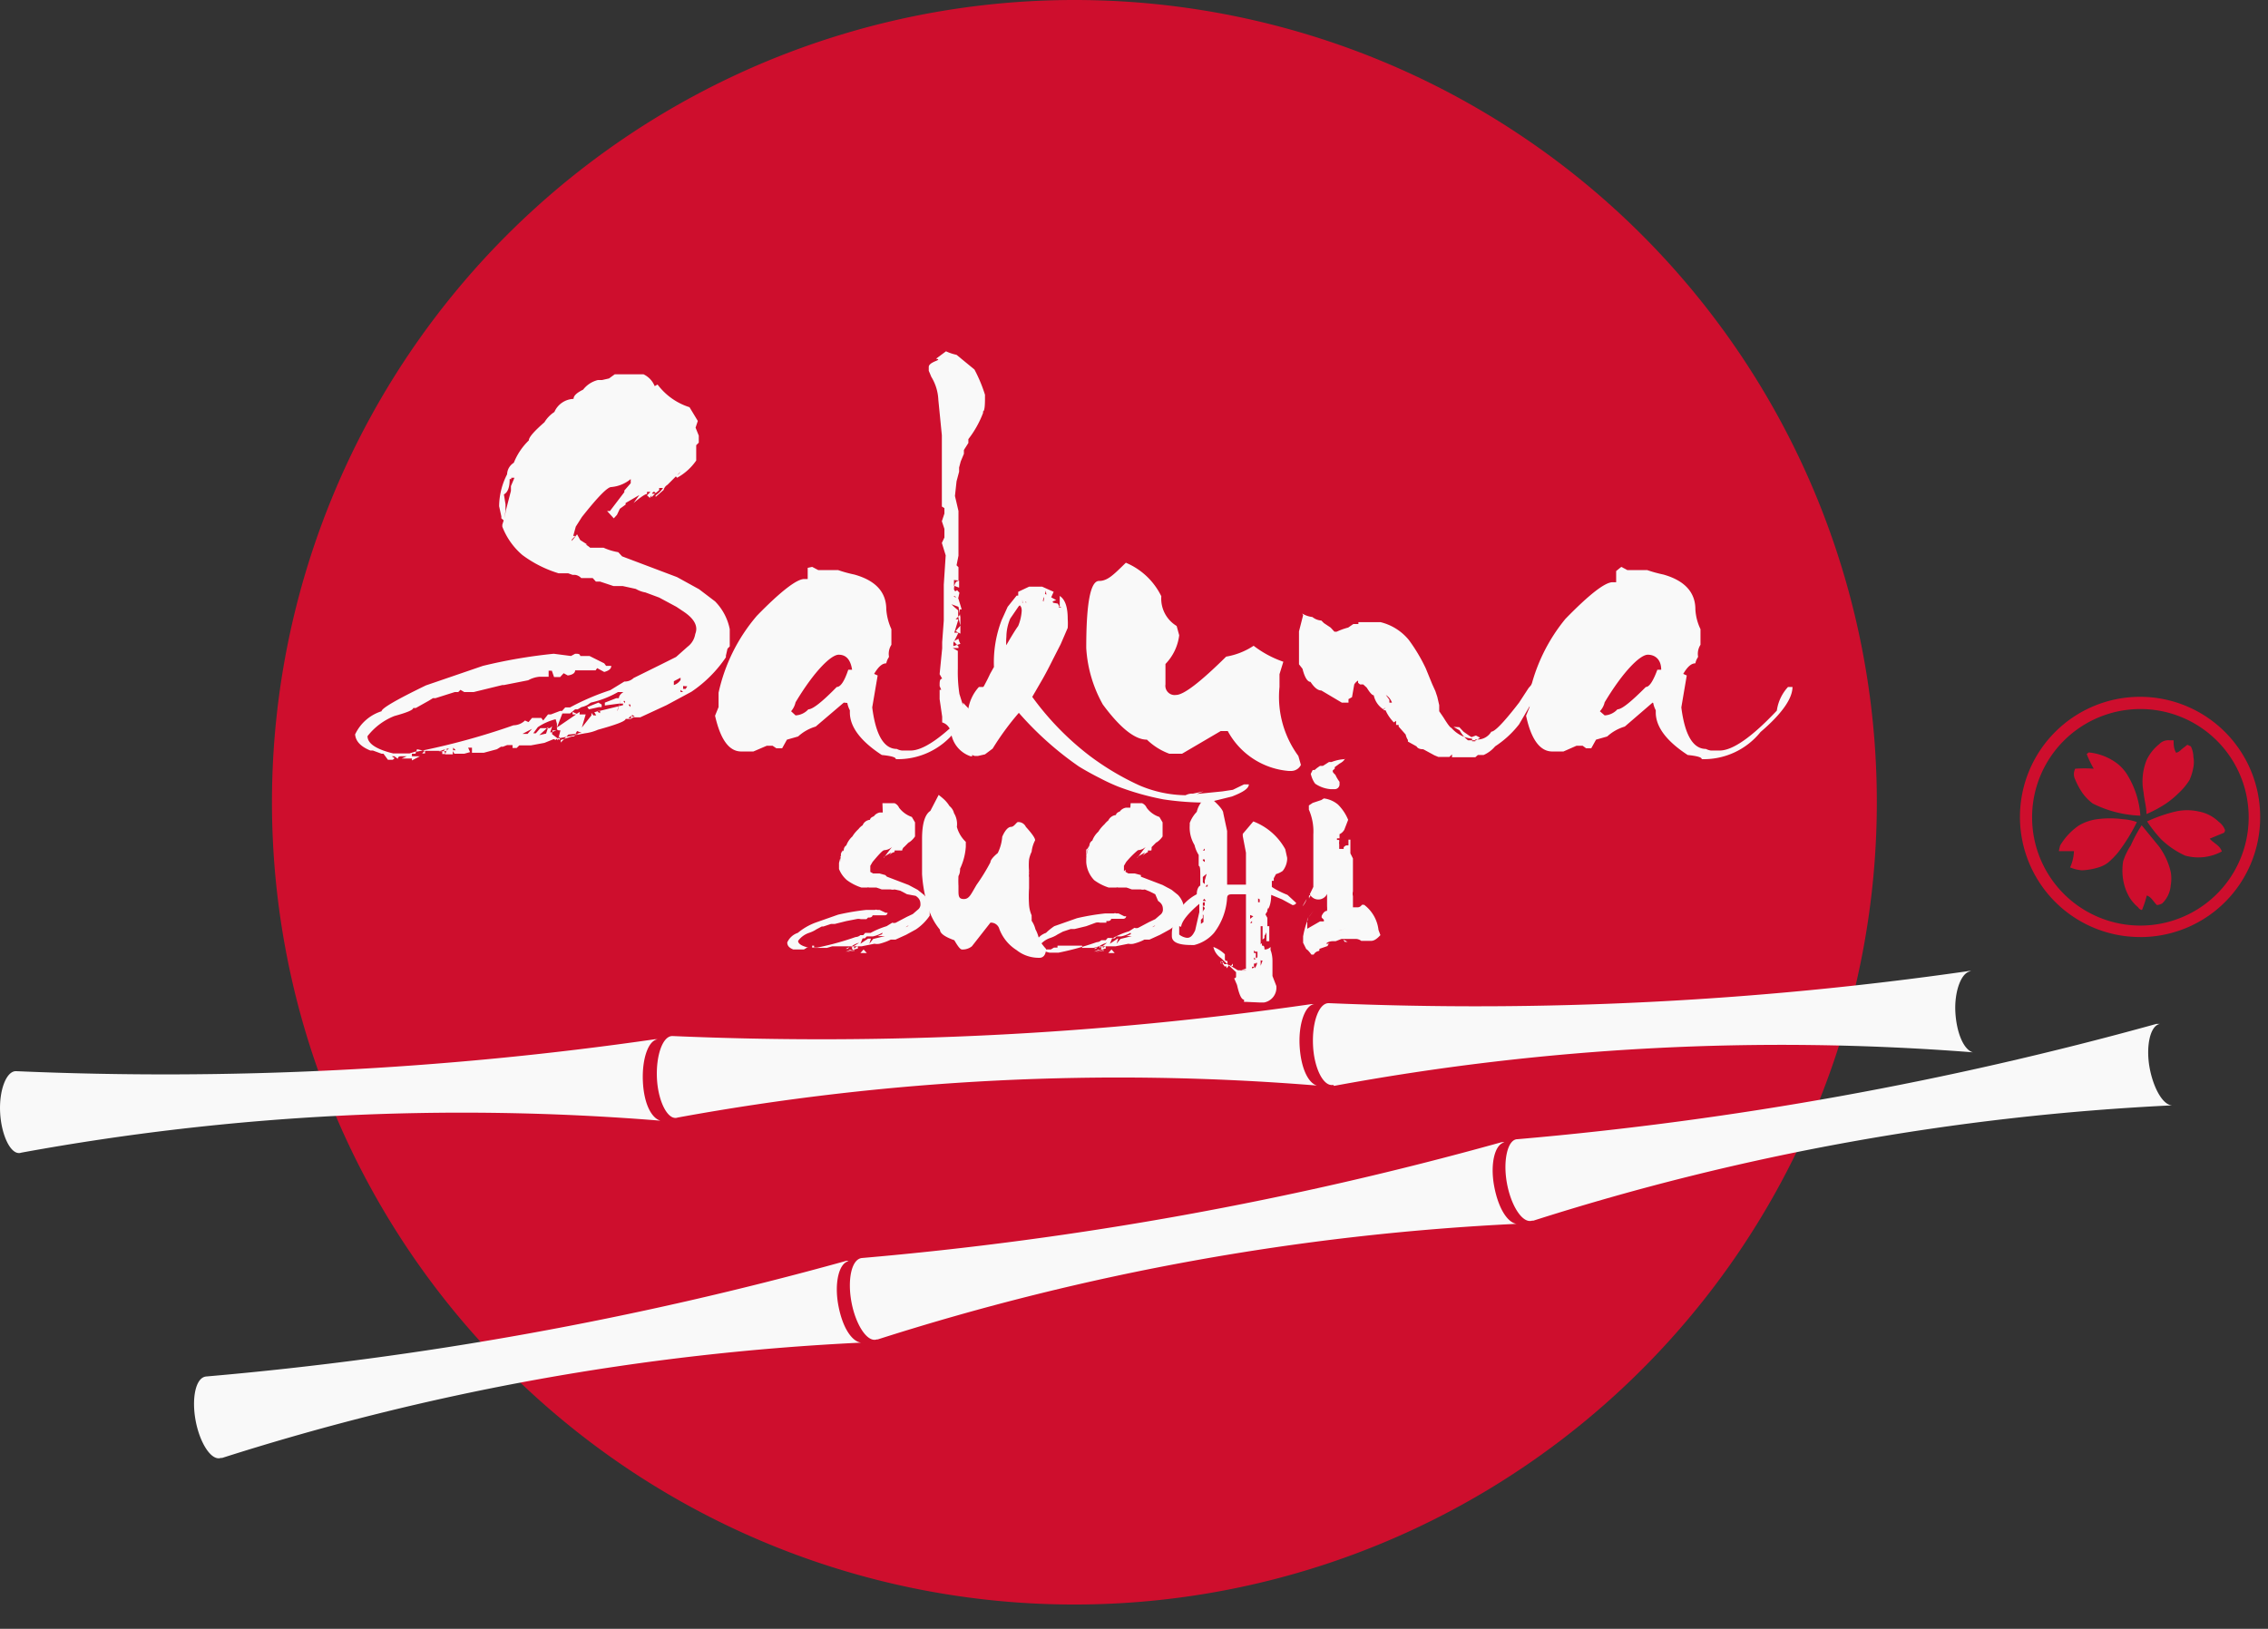 <svg width="71" height="51" viewBox="0 0 71 51" fill="none" xmlns="http://www.w3.org/2000/svg"><rect x="0" y="0" width="71" height="51" fill="#333333" stroke="none"/><path d="m65.325 23.61.06-.05c.285.026.56.123.8.28.183.118.334.28.44.47.22.375.35.796.38 1.23a3.6 3.6 0 0 1-1.49-.38 1.5 1.5 0 0 1-.33-.34 2.3 2.3 0 0 1-.22-.41.37.37 0 0 1 0-.34q.288-.022.58 0c-.08-.14-.16-.3-.22-.46m-.83 2.86a2 2 0 0 1 .58-.62 1.5 1.5 0 0 1 .58-.2q.4-.053.8 0 .226.015.44.09a5.7 5.7 0 0 1-.58.94 2.5 2.5 0 0 1-.31.32.9.9 0 0 1-.28.15 2 2 0 0 1-.55.1 1.2 1.2 0 0 1-.37-.09c.073-.16.114-.334.12-.51h-.47c0-.03.02-.11.04-.18m2.7-2.66a1.4 1.4 0 0 1 .4-.51.39.39 0 0 1 .32-.12h.13c0 .13 0 .26.08.39a.34.34 0 0 0 .16-.1l.19-.15.11.05a.8.8 0 0 1 .08.33.9.9 0 0 1 0 .32 1.7 1.7 0 0 1-.12.4 2 2 0 0 1-.35.42 2.7 2.7 0 0 1-.53.41 4 4 0 0 1-.47.24c0-.23-.07-.45-.09-.68a1.8 1.8 0 0 1 .09-1m-.49 2.66q.145-.328.34-.63l.54.66c.176.239.302.51.37.8a1.2 1.2 0 0 1 0 .42.88.88 0 0 1-.27.57.5.5 0 0 1-.16.05c-.11-.1-.18-.26-.32-.3q-.055.22-.14.43c0 .05-.1 0-.13-.06a1.3 1.3 0 0 1-.27-.31 1.6 1.6 0 0 1-.2-.56 1.8 1.8 0 0 1 0-.57 2 2 0 0 1 .24-.5m.51-.75q.428-.2.89-.31c.24-.055.49-.055.73 0a1.2 1.2 0 0 1 .62.32.57.57 0 0 1 .2.26s0 .09-.07.1l-.41.17c.12.14.32.21.38.4a1.54 1.54 0 0 1-1.15.13 2.7 2.7 0 0 1-.76-.52 4.4 4.4 0 0 1-.43-.55" fill="#CE0E2D"/><path d="M67.005 29.34a3.761 3.761 0 0 1-2.67-6.419 3.76 3.76 0 0 1 6.42 2.67 3.75 3.75 0 0 1-3.75 3.75m0-7.14a3.39 3.39 0 1 0 0 6.78 3.39 3.39 0 0 0 0-6.78m-8.251 2.919A25.12 25.12 0 1 1 33.644 0a25.11 25.11 0 0 1 25.11 25.12" fill="#CE0E2D"/><path d="M48.005 38.22a78 78 0 0 1 20-3.61c-.29 0-.59-.53-.71-1.17s0-1.32.32-1.38h-.11a110.4 110.4 0 0 1-20 3.61c-.31 0-.46.67-.33 1.38s.49 1.27.79 1.17zM6.914 45.65c-.3.1-.66-.47-.79-1.17s0-1.35.33-1.38a110.4 110.4 0 0 0 20-3.61.14.14 0 0 1 .11 0c-.3.06-.45.68-.32 1.38s.42 1.13.71 1.17a78 78 0 0 0-20 3.61z" fill="#F9F9F9"/><path d="M27.445 41.94c-.3.1-.66-.47-.79-1.17s0-1.35.33-1.38a109.6 109.6 0 0 0 20-3.62.2.2 0 0 1 .11 0c-.3.06-.45.67-.32 1.37s.42 1.14.7 1.18a78 78 0 0 0-20 3.62zM41.764 34a77 77 0 0 1 20-1.05c-.28-.07-.51-.59-.55-1.24s.18-1.28.49-1.3a.2.2 0 0 0-.11 0 108.3 108.3 0 0 1-20 1c-.31 0-.52.6-.49 1.31s.32 1.31.63 1.25zM.635 36.1c-.3.06-.59-.55-.63-1.25s.19-1.32.5-1.31c6.683.29 13.379-.044 20-1h.11c-.31 0-.52.6-.49 1.31s.27 1.16.55 1.24a76.7 76.7 0 0 0-20 1z" fill="#F9F9F9"/><path d="M21.185 35c-.3.06-.59-.55-.62-1.25s.18-1.32.49-1.31c6.683.29 13.379-.044 20-1h.11c-.3 0-.52.61-.48 1.31s.27 1.16.54 1.24a76.7 76.7 0 0 0-20 1zm-1.94-23.28h.9a.7.7 0 0 1 .35.37l.09-.05a2 2 0 0 0 1 .71l.26.43-.07.21.1.25v.22l-.08.08v.48a1.74 1.74 0 0 1-.6.54l-.05-.06a.3.3 0 0 0 .16-.13l-.41.41a.27.27 0 0 0-.12.16l-.25.22v-.05a.8.8 0 0 0 .23-.23h-.12v.12-.05l-.11.09-.05-.05-.06.05v-.05.07h.09l-.11.11v-.06l-.05.08-.09-.08.11-.11h-.19.08v.07c-.06 0-.19.09-.42.28l.18-.25-.43.25v.05l-.18.13-.09.19-.1.11-.21-.23h.09l.45-.59v-.05l.2-.23V15a1.1 1.1 0 0 1-.61.25c-.12 0-.43.32-.92.94l-.19.3-.08.29h.07l-.11.11a.1.1 0 0 0 0 .05.3.3 0 0 1 .06-.08l.1-.13.1.18.22.14h-.05q.075.042.14.1h.42q.22.1.46.14l.12.13 1.72.65.69.38.5.38c.235.239.395.541.46.87v.54l-.07.07-.05.22v.05a4 4 0 0 1-1.08 1.08l-.78.42-.82.38h-.22l-.08.05h-.16c0 .07-.29.18-.87.34a1.4 1.4 0 0 1-.4.11l-1 .19-.27.11-.43.08h-.36l-.08.08h-.13v-.09h-.17l-.13.05h-.06l-.13.08-.41.11h-.37v-.16h-.12l.06.14-.18.05h-.31l-.05-.08v.1h-.24l.06-.16h-.11l.06.15h-.1v-.1h-.54v.08h.12-.21l.08-.08-.24-.05-.05.14h-.11v.08h.25l-.25.13v-.06h-.32l.16-.07h-.14c-.09 0-.13 0-.14.08l-.11-.08h-.08l.09.06-.06.05h-.15l-.14-.19h-.06l-.27-.1h-.08c-.32-.13-.48-.31-.48-.55V23a1.37 1.37 0 0 1 .83-.73c0-.09.46-.36 1.39-.81l1.78-.61q1.097-.267 2.22-.38l.54.07.13-.07c.09 0 .15 0 .16.07h.29l.46.23.06.08h.16c0 .09-.07.15-.22.19l-.22-.12-.05.07h-.64c0 .08-.08.14-.23.16l-.13-.07-.11.12h-.19l-.07-.2h-.1v.19h-.29a.9.9 0 0 0-.35.11l-.76.15h-.05l-.9.22h-.29l-.12-.07-.07.07h-.11l-.6.19h-.08l-.13.08-.41.23h-.08c0 .06-.19.14-.59.25a2 2 0 0 0-.84.63c0 .23.27.41.8.54h.52l.19-.06h.06a22 22 0 0 0 3-.82.53.53 0 0 0 .36-.15l.11.05.11-.13h.29l.06.08.15-.19h.09l.29-.11h.06l.1-.11h.15a7.6 7.6 0 0 1 1.26-.54l.44-.27a.4.4 0 0 0 .29-.11l.85-.42.48-.24.36-.32a.62.62 0 0 0 .24-.4c.09-.22 0-.46-.38-.71l-.21-.14-.54-.29-.43-.16a.9.9 0 0 1-.3-.11l-.41-.09h-.29l-.42-.14h-.13l-.1-.11h-.36a.32.32 0 0 0-.19-.1h-.08l-.14-.05h-.3a3.7 3.7 0 0 1-1.13-.57 2.2 2.2 0 0 1-.63-.89v-.06l.06-.19.06-.29.15-.58v-.15l.11-.26h-.1V15h-.05q0 .39-.18.48l.05.31V16l-.05.3-.08-.07v-.06l-.07-.32c.004-.348.09-.69.25-1a.44.44 0 0 1 .21-.36 2 2 0 0 1 .47-.7c0-.1.17-.29.49-.57a1 1 0 0 1 .31-.32.68.68 0 0 1 .6-.41c0-.1.1-.19.3-.29a.84.84 0 0 1 .46-.3h.13l.22-.05zm-5.51 11.8h.23l.09-.09zm.45-.11v.08h.08zm1.68-.08h.14zm.49-.35h.16l.14-.16zm0 .23.32-.16h.23zm.46-.13h-.21l.49-.11.07-.21zm.58-.56c-.2.05-.39.134-.56.25l-.14.19h.08l.14-.16h.09-.05.26l.07-.06-.06.19h.07v-.06h.12l-.13.05v.07l.24.18v-.1l-.14.1-.07-.05-.54.11.61-.16.08.11.08-.31.06-.3-.06.3c-.08 0-.11 0-.11-.08v-.13zm1.95-.85a3 3 0 0 1-.85.33l-.1.07a.7.7 0 0 1-.19.07l-.12.07h-.08l-.16.13h-.24l-.17.44.6-.41h-.11v-.08l.13.06.09-.06v.08h-.08.27l-.12.41.3-.38v-.08l.06.08h.09l-.06-.1.9-.22v-.05h-.12l-.45.06V22l.36-.14h.08c0-.07.05-.13.14-.19zM17.795 23l-.24.25v-.08l.35-.11h.05l.15-.09zm.21 0 .13-.05h.08l-.15-.06zm.73-1 .1.06v.08h-.08l-.32.07-.05-.07zm-.06.27.11.06v-.08zm.77-.41-.12.39h.06-.05zm.07.09.05.07v-.07zm.16.11.06.08v-.08zm0 .43h.08v-.08zm.11-.11v.06h.09zm.22-6.82v.13zm1.09 5.77v.12a.4.4 0 0 0 .21-.16v-.07zm.21.27v.07h.08zm.08-.12v.09h.08l.05-.08zm4.04-3.73.19.1h.62q.25.086.51.14c.68.19 1 .56 1 1.09q.024.324.16.62v.49a.52.52 0 0 0-.08.34.1.1 0 0 1 0 .05.5.5 0 0 0-.08.19c-.13 0-.25.11-.38.33l.11.05-.17 1c.11.87.37 1.3.77 1.3q.076.04.16.05h.27c.4 0 1-.41 1.8-1.25a1.34 1.34 0 0 1 .34-.74h.19c0 .35-.31.82-.95 1.41a2.28 2.28 0 0 1-1.84.85c0-.06-.14-.1-.44-.13-.66-.43-1-.88-1-1.33v-.07a.8.8 0 0 1-.08-.23l-.11-.01-.88.75a1.4 1.4 0 0 0-.55.31l-.35.1-.15.27h-.18l-.12-.08h-.18l-.42.18h-.38c-.38 0-.65-.37-.82-1.12l.11-.27v-.45a5.5 5.5 0 0 1 1.2-2.41c.75-.77 1.25-1.15 1.48-1.15h.11v-.35zm-.66 4.52.14.13a.58.58 0 0 0 .4-.19c.14 0 .44-.24.89-.7q.18 0 .36-.54h.12c-.05-.32-.19-.47-.42-.47s-.75.49-1.35 1.49a.64.64 0 0 1-.14.28" fill="#F9F9F9"/><path d="M29.615 11q.158.074.33.11l.56.46q.202.38.33.79v.13q0 .38-.06.39v.05a3.2 3.2 0 0 1-.46.82v.12l-.14.22v.12l-.1.24-.05.19v.13l-.08.3-.05.46.11.47v1.4l-.06.3.06.06v.43c-.09 0-.14.12-.14.27l.14.21h-.16l.16.08.1.33h-.06v.18l-.13.13h.09l-.13.42h.13l-.16.32v.1l.22-.07a.6.6 0 0 1-.06-.16l-.15.08.15.16v.05h-.18l.16.09v.56q-.01.397.05.79l.11.35V22l.2.21h.25v-.11l.33-.51-.25.62.17 1.2a.19.19 0 0 0-.28.14l-.13.08v.05h-.05a.91.91 0 0 1-.62-.84l-.05-.05a.38.38 0 0 0-.22-.17v-.18l-.08-.55v-.29h.05l-.05-.12c0-.14 0-.22.08-.23l-.08-.14.08-.81v-.19l.05-.68v-1.12l.06-.92-.12-.39.08-.17v-.27l-.08-.24.08-.24v-.17l-.08-.05v-2.23l-.11-1.11a1.5 1.5 0 0 0-.22-.72l-.08-.19v-.12c0-.07.08-.13.23-.19s0-.06 0-.07zm.25 8 .13.11v.19l.07.29-.15.17.15.08v-.52l-.06-.32-.22-.08zm0-.84v.18l.16.06v-.22zm0 .21.17.19-.05.23-.16-.23.14-.08zm.33 4c.321-.386.59-.813.8-1.27.45-.81.74-1.31.88-1.5q.095-.231.11-.48c0-.13-.06-.2-.17-.2l.71-.13.59.11.06.11v-.35c.17.11.25.35.25.72a2 2 0 0 1 0 .28l-.22.51-.22.43c-.1.2-.21.42-.34.65l-.33.57a8.9 8.9 0 0 0 1.79 1.84 8.4 8.4 0 0 0 1.56.93c.458.198.95.303 1.45.31a.43.43 0 0 1 .23-.05l.33-.07-.21.08.8-.08.33-.05.35-.17h.15c0 .14-.22.26-.53.38l-.77.19a9 9 0 0 1-1.37-.1 8.3 8.3 0 0 1-1.42-.4 6 6 0 0 1-.58-.27c-.2-.1-.42-.22-.65-.36a10.2 10.2 0 0 1-1.88-1.68 8.6 8.6 0 0 0-.82 1.12l-.24.18-.22.05h-.08c-.22 0-.35-.45-.35-1.34zm1.71-1.61-.51.55-.28-.44a3.7 3.7 0 0 1 .24-1.45l.19-.42.28-.35h.05v-.12l.34-.16h.41l.36.16-.17.38v-.08.17l-.07-.46v-.05l-.1.32.08-.07h.19l.1.25-.51-.13.46-.08-.62.05q-.21.07-.24 0v.06l-.08.08-.02-.19v.11q-.065.046-.12.1l-.26.38a1.5 1.5 0 0 0-.12.57q-.015.16 0 .32zm.78-1.83v-.35l.38.21zm.48.09h.06a.09.09 0 0 0-.09-.02z" fill="#F9F9F9"/><path d="M36.355 18.67a1 1 0 0 0 .48.93l.08.29a1.56 1.56 0 0 1-.43.9v.64a.29.29 0 0 0 .33.33c.24 0 .76-.4 1.57-1.2.307-.052.6-.168.86-.34.28.216.595.385.93.5l-.12.39v.4a3.12 3.12 0 0 0 .59 2.16l.08.28a.34.34 0 0 1-.3.19h-.08a2.39 2.39 0 0 1-1.91-1.25h-.22l-1.21.71h-.4a2 2 0 0 1-.7-.44c-.38 0-.84-.37-1.38-1.1a4.1 4.1 0 0 1-.52-1.77c0-1.4.13-2.1.4-2.1s.45-.19.84-.57c.485.203.88.577 1.11 1.05m4.41.54a.8.8 0 0 0 .32.11.5.5 0 0 0 .28.11l.08.08.21.14.12.13h.07q.173-.082.36-.13l.16-.11h.16v-.06h.69c.35.085.662.281.89.56q.308.418.53.89l.2.49.1.22.06.18.06.26v.19l.13.19c.13.21.21.32.25.33a1 1 0 0 0 .65.34v.08h.1a.2.2 0 0 0 0-.06.5.5 0 0 0 .5-.24c.11 0 .4-.3.87-.91l.3-.46c.133-.14.23-.313.28-.5 0-.07 0-.1.13-.11a.3.3 0 0 0 .11.22l.08-.1h.08a.73.73 0 0 1-.27.42 1 1 0 0 1-.36.61l-.35.6c-.21.27-.464.503-.75.69a1 1 0 0 1-.36.27h-.18l-.08.07h-.73v-.09l-.08.08h-.35l-.12-.05-.35-.19q-.16 0-.21-.09l-.27-.15v-.05a.5.5 0 0 1-.07-.17l-.22-.25v-.05h-.08v-.13l-.07.05a1.3 1.3 0 0 1-.26-.38h-.07l.07-.09-.07.06a.7.7 0 0 1-.3-.44c-.05 0-.12-.08-.22-.24l-.11-.1h-.1l-.06-.05v-.07a.34.34 0 0 0-.12.12l-.07.4-.11.06V22h-.21l-.64-.38c-.11 0-.22-.09-.34-.27-.09 0-.18-.13-.25-.41l-.11-.14v-1.03l.13-.51zm2.62 2.55.11.15V22h.08a.47.47 0 0 0-.19-.24m.5.22.13.13-.13-.11zm1.62.78.19.11q.098.181.26.31h.25l.13-.08-.13-.07-.14.05-.08-.05-.17-.12-.13-.14z" fill="#F9F9F9"/><path d="m50.754 17.75.19.1h.62q.251.086.51.14c.67.19 1 .56 1 1.09.012.215.066.426.16.62v.49a.52.52 0 0 0-.08.34.1.1 0 0 1 0 .05.5.5 0 0 0-.08.19c-.13 0-.25.11-.38.33l.11.05-.17 1c.11.87.37 1.3.77 1.3q.076.04.16.05h.27c.4 0 1-.41 1.79-1.25a1.37 1.37 0 0 1 .35-.74h.14c0 .35-.31.82-1 1.41a2.28 2.28 0 0 1-1.84.85c0-.06-.15-.1-.44-.13-.66-.43-1-.88-1-1.33v-.07a.8.8 0 0 1-.08-.23l-.02-.01-.87.75a1.4 1.4 0 0 0-.55.31l-.35.1-.15.27h-.16l-.11-.08h-.19l-.41.18h-.35c-.38 0-.66-.37-.82-1.12l.11-.27v-.45a5.5 5.5 0 0 1 1.12-2.31c.75-.77 1.24-1.15 1.48-1.15h.11v-.35zm-.67 4.52.15.13a.58.58 0 0 0 .4-.19c.14 0 .43-.24.89-.7q.16 0 .36-.54h.12c0-.32-.19-.47-.42-.47s-.75.49-1.35 1.49a.6.6 0 0 1-.15.28m-22.459 2.88h.38a.27.27 0 0 1 .14.14.85.85 0 0 0 .4.29l.1.17v.44a.7.7 0 0 1-.24.22.1.1 0 0 0 .06-.05l-.16.16a.12.12 0 0 0-.05.07l-.1.09a.5.5 0 0 0 .09-.1v.05h-.24v.05s-.08 0-.17.11l.07-.1-.17.1-.07.05v.08-.06l.18-.24.08-.1a.4.4 0 0 1-.24.1c-.05 0-.17.13-.37.37l-.07.12v.17-.05.07l.09.05h.2l.18.05.05.05.68.26.28.15.2.16a.7.7 0 0 1 .18.34v.31a1.6 1.6 0 0 1-.43.43l-.31.17-.33.15h-.15s-.12.07-.35.13a.4.4 0 0 1-.16 0l-.4.08h-.92l-.17.05h-.15v-.06.06h-.25v-.07h-.06v.06h-.05.05-.22.06l-.1.06h-.16.06-.23c-.13-.05-.19-.12-.19-.22a.55.55 0 0 1 .33-.3 1.9 1.9 0 0 1 .55-.32l.71-.25q.44-.102.89-.15h.27a.06.06 0 0 1 .06 0h.08l.19.09h.06s0 .07-.08.08h-.39s0 .06-.09.07h-.05l-.05.05h-.07v-.08.08h-.11a.3.3 0 0 0-.14 0l-.31.06-.36.09h-.12l-.24.08h-.05l-.17.09s-.08.06-.23.11a.7.7 0 0 0-.34.25c0 .09.11.16.32.21h.28a9 9 0 0 0 1.2-.33.24.24 0 0 0 .15-.06h.09l.06-.07h.17q.239-.13.5-.21l.18-.11a.15.15 0 0 0 .11 0l.34-.18.19-.09.15-.13a.21.21 0 0 0 .09-.15c0-.09 0-.19-.15-.29l-.27-.05-.21-.11-.18-.04a.24.24 0 0 1-.12 0h-.28l-.17-.06h-.23a.1.1 0 0 0-.06 0h-.18a1.6 1.6 0 0 1-.45-.23.9.9 0 0 1-.25-.35v-.19l.06-.23v-.06l.05-.11c0 .11 0 .17-.07.19v.34-.12c0-.23.06-.37.11-.41a.17.17 0 0 1 .08-.15.7.7 0 0 1 .19-.28s.06-.11.19-.23a.5.5 0 0 1 .13-.12.27.27 0 0 1 .23-.17s0-.07.12-.11a.3.3 0 0 1 .19-.12h.09zm-2.2 4.7h.09zm.85 0h.05zm.2-.14h.06l.06-.06zm0 .09.13-.06h.09zm.18-.05.2-.05v-.08zm.24-.23a.6.6 0 0 0-.22.1l-.06.07.06-.06v.07h.05-.06l.09.07h-.05l-.22.05.25-.07v.05-.25.12-.05zm.77-.34a1 1 0 0 1-.34.14h-.19l-.06.06h-.07l-.07.17.24-.16h-.05.14l-.05.16.12-.15.37-.09h-.23l.14-.06a.1.1 0 0 1 .05-.08zm-.63.55-.1.11h.2zm.09 0h.08zm.29-.39h-.13zm.31-.06v.16zm.63-.25a.15.15 0 0 0 .09-.06z" fill="#F9F9F9"/><path d="M29.865 25.46a.4.4 0 0 0-.14-.22c-.1-.16-.2-.24-.34-.35l-.26.5c-.17.11-.26.4-.26.88v1.1q.032.511.18 1c.071.271.2.524.38.74q0 .171.45.33c.1.17.18.29.24.29a.46.46 0 0 0 .31-.1l.58-.74a.27.27 0 0 1 .28.2c.104.273.293.504.54.66.204.162.459.246.72.24.11 0 .2-.09.2-.28q-.12-.13-.21-.28c-.05-.22-.12-.33-.12-.33a.8.8 0 0 0-.12-.27 1 1 0 0 0 0-.12v-.05a1 1 0 0 1-.08-.33 4 4 0 0 1 0-.52v-.34a.3.3 0 0 1 0-.11.3.3 0 0 1 0-.09 2 2 0 0 1 0-.36q.024-.125.08-.24a1 1 0 0 1 .11-.36c0-.07-.1-.21-.29-.42a.26.26 0 0 0-.25-.15c-.04 0-.12.15-.21.15s-.19.1-.28.31a1.4 1.4 0 0 1-.14.51c-.16.13-.23.23-.23.29a6 6 0 0 1-.43.7c-.18.3-.23.45-.4.45s-.17-.1-.17-.29v-.12a3 3 0 0 1 0-.31c.05-.09.05-.17.05-.23a1.9 1.9 0 0 0 .18-.69v-.15a1 1 0 0 1-.28-.47.66.66 0 0 0-.09-.43" fill="#F9F9F9"/><path d="M35.395 25.15h.36a.27.27 0 0 1 .14.14.8.8 0 0 0 .4.29l.1.17v.44a.7.7 0 0 1-.24.22.1.1 0 0 0 .06-.05l-.16.16a.12.12 0 0 0 0 .07l-.1.09a.5.5 0 0 0 .09-.1v.05h-.11v.05a.6.6 0 0 0-.16.11l.07-.1-.17.1-.07.05v.08-.06l.18-.24.08-.1a.4.4 0 0 1-.24.1s-.17.13-.37.37l-.07.12v.17l.05-.05v.07l.09.05h.2l.19.05v.05l.68.26.28.15.2.16a.7.7 0 0 1 .18.34v.31a1.6 1.6 0 0 1-.43.43l-.31.17-.33.15h-.16s-.11.07-.34.13a.4.4 0 0 1-.16 0l-.4.08h-.52l-.17.05h-.16v-.06.06h-.2v-.07h-.77v.06h-.17.06l-.1.06h-.13.06-.22c-.13-.05-.19-.12-.19-.22a.55.55 0 0 1 .33-.3q.12-.117.26-.21l.71-.25q.44-.102.89-.15h.27a.06.06 0 0 1 .06 0h.08l.18.09h.06s0 .07-.09.08h-.38s0 .06-.09.07h-.06v.05h-.08v-.08.08h-.12a.3.3 0 0 0-.13 0l-.3.11-.37.09h-.12l-.24.08-.17.09s-.08.06-.23.11a.7.7 0 0 0-.34.25c0 .09.11.16.32.21h.28a9 9 0 0 0 1.2-.33.2.2 0 0 0 .14-.06h.14l.06-.07h.17q.237-.134.5-.21l.17-.11a.16.16 0 0 0 .12 0l.34-.18.19-.09.15-.13a.21.21 0 0 0 .09-.15c0-.09 0-.19-.15-.29l-.09-.21-.16-.08-.17-.07a.24.24 0 0 1-.12 0h-.28l-.17-.06h-.26a.1.1 0 0 0-.06 0h-.24a1.6 1.6 0 0 1-.45-.23.9.9 0 0 1-.25-.56v-.19l.06-.23v-.17c0 .11 0 .17-.06.19v.4-.12a1 1 0 0 1 .1-.41.18.18 0 0 1 .09-.15.7.7 0 0 1 .19-.28s.06-.11.19-.23a.7.7 0 0 1 .12-.12.3.3 0 0 1 .24-.17s0-.07.12-.11a.3.3 0 0 1 .19-.12h.14zm-2.2 4.7h.09zm.85 0h.05zm.2-.14h.06l.06-.06zm0 .09.13-.06h.09zm.18-.05.19-.05v-.08zm.23-.23a.7.7 0 0 0-.23.1v.07l.05-.06v.07l.09.07h-.06l-.22.05.24-.07v.05-.25.12-.05zm.78-.34a1 1 0 0 1-.34.14h-.14l-.06.06h-.08l-.07.17.24-.16h.06-.04l-.05.16.12-.15.36-.09h-.17l.14-.06a.08.08 0 0 1 0-.08zm-.64.55-.1.11h.2zm.1 0h.11zm.29-.39h-.13zm.31-.06v.16zm.15-2.55v.05zm.43 2.3a.15.15 0 0 0 .09-.06z" fill="#F9F9F9"/><path d="M37.915 25c.26.22.38.38.38.46l.12.56v1.68h.59v-1l-.1-.52v-.07l.33-.39c.426.162.78.47 1 .87l.06.27v.05a.65.65 0 0 1-.14.36.7.7 0 0 1-.21.1l-.07.13v.08h-.06v.19s.16.12.49.25l.27.25s0 .06-.11.07l-.33-.18-.34-.14c0 .3-.09.46-.12.46a.05.05 0 0 0 0-.06v-.17.38-.1l-.06.1.06.11V29h.06v.17V29v.57-.1h-.09v-.43.15a.4.4 0 0 1-.06.11v.07l-.06.05V29h-.06v1.29-.16.11l.06-.16s-.08 0-.08-.05v-.28q0-.21.06-.21v.07c.05 0 .08 0 .08.12a.25.25 0 0 0 .19-.08v.1s.06.13.06.34v.47l.12.31a.47.47 0 0 1-.39.52h-.12l-.44-.02h-.06v-.07c-.08 0-.15-.15-.22-.46l-.09-.21s.06 0 .06-.05v-.14l-.16-.15-.31-.29a.57.57 0 0 1-.24-.35q.203.078.36.23V30c0 .06 0 .09.08.09v.1h-.1a.12.12 0 0 0-.1-.08v.05s.06 0 .11.1h.06v.06a.3.3 0 0 0 .08-.11l.29.18h.24V28h-.37c-.14 0-.21 0-.22.11a2 2 0 0 1-.41 1.1 1.2 1.2 0 0 1-.62.38h-.09c-.41 0-.61-.09-.61-.28v-.1a1.45 1.45 0 0 1 .78-1.21c0-.17.07-.26.11-.27v-.27c0-.23 0-.34-.05-.35v-.34a1 1 0 0 1-.13-.31 1.06 1.06 0 0 1-.15-.62v-.07a1 1 0 0 1 .22-.35.8.8 0 0 1 .19-.36h.1zm-1 4v.26s.07.07.21.1.22-.08.29-.23l.13-.57v-.26q-.54.46-.57.72zm.74-.37v.11l-.06.06v.13l.08-.06v-.21zm0-1.11v-.1zm0 .74v.1h.06v-.11zm0-1v.16-.22zm0 .18v.26-.07l.06.05v-.11l.06-.21c-.1.08-.14.11-.14.14zm0 .38h.06zm0 .6v.08zm0-1.79h.06v-.06zm0 .31s.05.06.14.09c-.05 0-.08 0-.08-.06v-.06h-.06V27v-.1zm0 1.65a.15.15 0 0 1 .06-.13s0-.07-.06-.08zm0-.38h.1l-.06-.07zm0 .08h.06zm.08-1.22-.06.12v.17-.22zm0 .69h.07v-.07zm0 .35h.07zm0-1.42v.15zm.48 3.41h.07v.07h-.07zm.38.07-.06.08h.06v-.1zm.11.21h.3v-.05c-.13.04-.21.06-.22.11zm.43-1.92h.06zm0 .19v.12l.1-.08zm0 .25h.06v-.06zm.08.17v-.06zm.1 1v.1h-.06v.1h-.06v.05s.08 0 .08-.09v.09s.06-.06.08-.17h-.06v-.14zm-.06-.31v.08h.06V30s.05 0 .05-.06v-.15.01h-.07zm0 .22v.06h.06zm0 .11v.06zm.06-1.44.05-.18zm0 0v.17zm.12.86-.05.06zm-.05-1.38v.12h.05v-.09zm.05 1.9V30zm0 .16v.15zm0-.27V30zM41.444 25a.85.85 0 0 1 .44.19c.138.137.247.3.32.48l-.12.31a.34.34 0 0 1-.15.14v.13-.11.11h-.08v.05h.07v.06a.13.13 0 0 0 0 .07v-.08.23h.14v-.05a.2.2 0 0 1 .08-.06h.07v-.18h.06v-.14.57l.08.16v1.03a.3.3 0 0 0 0 .15v.35h.14a.16.16 0 0 0 .14-.08h.07a1.15 1.15 0 0 1 .45.79l.06.16c-.11.12-.2.18-.29.18h-.31a.3.3 0 0 0-.15-.06h.08-.55l-.18.07h-.08c-.14 0-.21.06-.22.08h.13a.07.07 0 0 0-.073.04.1.1 0 0 0-.007.03l-.26.09v-.01.05c0 .05-.09 0-.18.14h-.07c-.08-.11-.13-.16-.16-.17l-.1-.2v-.2a2.7 2.7 0 0 1 .14-.51.2.2 0 0 0 0-.09v.05l.19-.26-.12.16-.08.12a.4.4 0 0 0 0 .1v.19l.4-.23h.12v-.05l-.07-.07v-.05c.05-.11.11-.16.17-.16a1 1 0 0 0 0-.15v-.38a.3.3 0 0 1-.54.01l.11-.23v-1.64a1.7 1.7 0 0 0-.14-.78v-.13l.12-.08.27-.09zm-.54 3.15a.6.6 0 0 1-.13.23zm0 0a.6.6 0 0 1-.13.23zm0 0a.6.6 0 0 1-.13.23zm.08-.12a.2.2 0 0 0 0 .11.11.11 0 0 1 .05-.09zm0 0a.2.2 0 0 0 0 .11.11.11 0 0 1 .05-.09zm0 0a.2.2 0 0 0 0 .11.11.11 0 0 1 .05-.09zm1.12-4.29s0 .08-.17.17l-.15.11v.05l-.06.05a.2.2 0 0 0 0 .05.4.4 0 0 0 .08.09q.053.117.13.22v.09a.15.15 0 0 1-.15.14h-.13a1 1 0 0 1-.48-.17s-.09-.1-.14-.31l.06-.12h.06l.07-.06.1-.07h.09l.19-.12h.08q.203-.08.42-.09zm-.86 5.77h.06zm0 0h.06zm0 0h.06zm.2-.09h-.07.17zm0 0h-.07.17zm0 0h-.07.17zm.23-2.56V27c0-.09 0-.13.09-.13zm0 0V27c0-.09 0-.13.09-.13zm0 0V27c0-.09 0-.13.09-.13zm0 .5v.06l.06-.05zm0 0v.06l.06-.05zm0 0v.06l.06-.05zm0-1.16v.11h.1v-.06zm0 0v.11h.1v-.06zm0 0v.11h.1v-.06zm0 .81v.09-.1zm0 0v.09-.1zm0 0v.09-.1zm.33 2.1h.15-.14v-.05l-.08.07h.07l.2-.12h.08c.08 0 0 0 0 0s-.28.08-.28.1m0 0h.15-.14v-.05l-.08.07h.07l.2-.12h.08c.08 0 0 0 0 0s-.28.08-.28.1m0 0h.15-.14v-.05l-.08.07h.07l.2-.12h.08c.08 0 0 0 0 0s-.28.08-.28.1m.05.31.13.07h-.09zm0 0 .13.07h-.09zm0 0 .13.07h-.09zm.13-.48v-.05zm0 0v-.05zm0 0v-.05z" fill="#F9F9F9"/></svg>